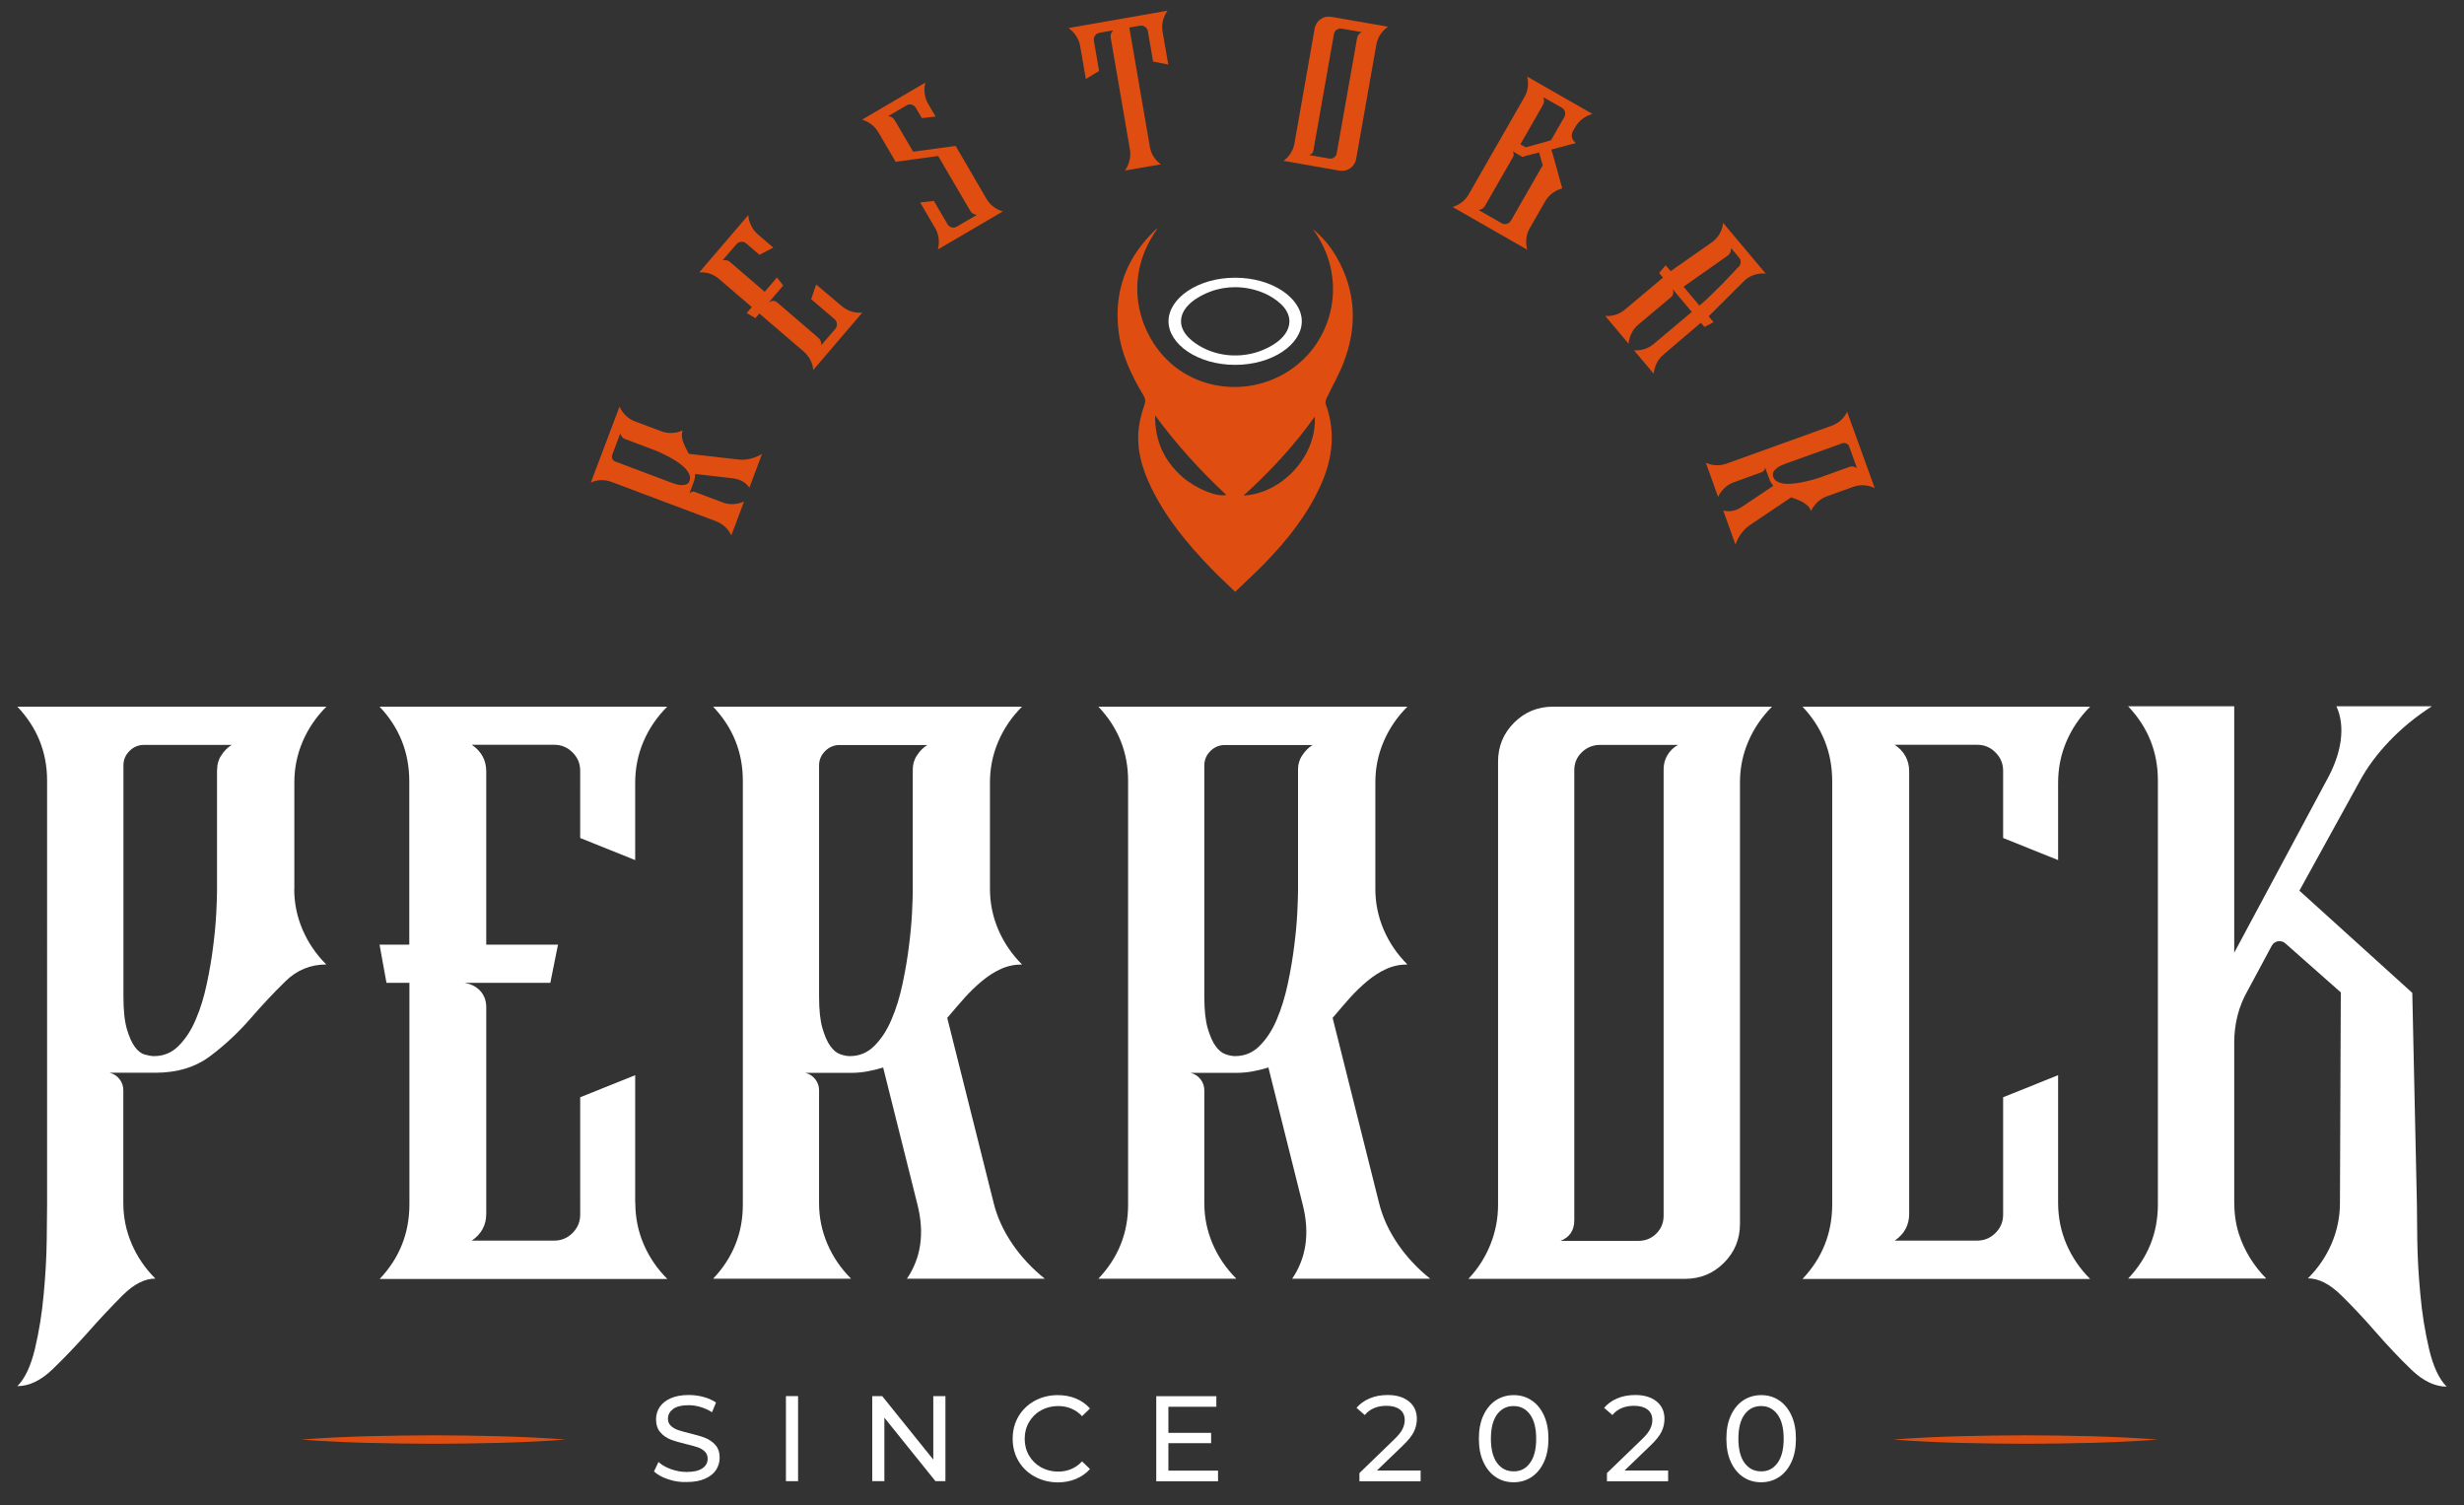 <?xml version="1.0" encoding="UTF-8"?>
<!-- Generator: Adobe Illustrator 23.0.5, SVG Export Plug-In . SVG Version: 6.00 Build 0)  -->
<svg xmlns="http://www.w3.org/2000/svg" xmlns:xlink="http://www.w3.org/1999/xlink" version="1.1" id="Capa_1" x="0px" y="0px" viewBox="0 0 203 124" style="enable-background:new 0 0 203 124;" xml:space="preserve">
<rect x="0" y="0" width="203" height="124" fill="#333333" stroke="none"/>
<style type="text/css">
	.st0{fill:#DF4E10;}
	.st1{fill:#FFFFFF;}
</style>
<g>
	<g>
		<path class="st0" d="M61.74,40.18c-0.31-0.45-0.78-0.71-1.42-0.78l-3.04-0.35c-0.01,0.11-0.02,0.23-0.04,0.34    c-0.02,0.11-0.05,0.23-0.1,0.35l-0.35,0.93c0.05-0.07,0.12-0.12,0.21-0.15c0.09-0.03,0.17-0.02,0.25,0.01l2.28,0.86    c0.29,0.11,0.58,0.16,0.89,0.14c0.3-0.01,0.6-0.09,0.88-0.21l-1.05,2.79c-0.27-0.56-0.69-0.95-1.27-1.17l-8.58-3.23    c-0.58-0.22-1.15-0.2-1.72,0.04l2.36-6.25c0.13,0.28,0.3,0.53,0.52,0.74c0.22,0.21,0.47,0.37,0.76,0.48l2.16,0.81    c0.29,0.11,0.58,0.16,0.89,0.14c0.3-0.01,0.6-0.09,0.88-0.21c-0.06,0.15-0.08,0.31-0.07,0.47c0.01,0.16,0.05,0.32,0.1,0.48    c0.06,0.16,0.13,0.32,0.21,0.49c0.09,0.16,0.17,0.32,0.26,0.49l4.11,0.47c0.32,0.04,0.64,0.01,0.97-0.07    c0.33-0.08,0.65-0.21,0.95-0.39L61.74,40.18z M56.8,39.64c0.07-0.2,0.07-0.39-0.02-0.58c-0.09-0.19-0.22-0.37-0.4-0.55    c-0.18-0.17-0.39-0.34-0.64-0.5c-0.25-0.16-0.49-0.3-0.72-0.42c-0.24-0.12-0.45-0.23-0.65-0.32c-0.2-0.09-0.34-0.15-0.43-0.18    l-2.45-0.92c-0.1-0.04-0.19-0.1-0.25-0.19c-0.07-0.09-0.11-0.18-0.13-0.29l-0.67,1.77c-0.04,0.11-0.04,0.23,0.01,0.34    c0.05,0.11,0.13,0.19,0.25,0.23l4.68,1.76c0.27,0.1,0.49,0.16,0.67,0.17c0.18,0.01,0.32,0.01,0.42-0.03    c0.11-0.03,0.18-0.08,0.24-0.14C56.74,39.74,56.78,39.69,56.8,39.64z"></path>
		<path class="st0" d="M69.34,25.21c0.24,0.21,0.51,0.36,0.8,0.45c0.29,0.09,0.59,0.12,0.9,0.1L67,30.48    c-0.06-0.62-0.33-1.13-0.81-1.54l-3.63-3.11l-0.32,0.38l-0.72-0.42l0.42-0.49l-2.68-2.3c-0.48-0.41-1.02-0.6-1.65-0.56l4.04-4.72    c0.02,0.31,0.1,0.6,0.24,0.88c0.13,0.27,0.32,0.52,0.56,0.72l1.26,1.08l-1.14,0.59l-1.1-0.94c-0.12-0.1-0.25-0.14-0.41-0.13    c-0.15,0.01-0.28,0.08-0.38,0.19l-1.16,1.35c0.24-0.07,0.46-0.02,0.64,0.14l2.84,2.44l1.01-1.18l0.52,0.66l-1.21,1.42    c0.11-0.09,0.23-0.14,0.36-0.15c0.13-0.01,0.25,0.04,0.35,0.13l3.39,2.91c0.18,0.16,0.26,0.36,0.24,0.61l1.16-1.35    c0.1-0.12,0.14-0.25,0.13-0.41c-0.01-0.15-0.08-0.28-0.19-0.38l-1.93-1.65l0.41-1.21L69.34,25.21z"></path>
		<path class="st0" d="M81.26,16.36c0.31,0.53,0.76,0.88,1.36,1.06l-5.35,3.13c0.08-0.3,0.1-0.6,0.06-0.91    c-0.04-0.3-0.13-0.59-0.29-0.85l-1.23-2.11l1.13-0.13l1.12,1.92c0.08,0.13,0.19,0.22,0.34,0.26c0.15,0.04,0.29,0.02,0.43-0.06    l1.66-0.97c-0.25-0.02-0.44-0.13-0.56-0.34l-2.64-4.51l-3.5,0.48l-1.41-2.41c-0.31-0.53-0.77-0.88-1.36-1.06l5.22-3.06    c-0.08,0.3-0.1,0.6-0.06,0.91c0.04,0.3,0.13,0.59,0.29,0.85l0.61,1.04l-1.13,0.13l-0.5-0.85c-0.08-0.13-0.19-0.22-0.34-0.26    c-0.15-0.04-0.29-0.02-0.42,0.06l-1.52,0.89c0.24,0.02,0.43,0.14,0.55,0.35l1.51,2.58l3.5-0.48L81.26,16.36z"></path>
		<path class="st0" d="M96.19,0.88c-0.18,0.25-0.31,0.53-0.38,0.83c-0.07,0.3-0.08,0.6-0.03,0.9l0.47,2.71l-1.25-0.25l-0.43-2.5    c-0.03-0.15-0.11-0.27-0.24-0.36c-0.13-0.09-0.27-0.12-0.43-0.09l-0.86,0.15l1.69,9.8c0.1,0.61,0.41,1.1,0.91,1.47l-2.96,0.51    c0.18-0.25,0.3-0.53,0.38-0.83c0.07-0.3,0.08-0.6,0.03-0.9l-1.58-9.2c-0.04-0.24,0.03-0.45,0.21-0.62l-1.14,0.2    c-0.15,0.03-0.27,0.1-0.36,0.23c-0.09,0.13-0.12,0.27-0.1,0.42l0.43,2.5l-1.09,0.66l-0.47-2.71c-0.05-0.3-0.16-0.58-0.33-0.84    c-0.17-0.26-0.38-0.47-0.63-0.65L96.19,0.88z"></path>
		<path class="st0" d="M114.35,2.2c-0.25,0.18-0.47,0.4-0.63,0.65c-0.17,0.26-0.28,0.53-0.33,0.84l-1.66,9.4    c-0.06,0.32-0.22,0.58-0.49,0.77c-0.27,0.19-0.56,0.25-0.89,0.2l-4.61-0.81l0.02-0.01c0.23-0.17,0.42-0.38,0.58-0.63    c0.16-0.25,0.26-0.52,0.31-0.82l1.66-9.44c0.06-0.32,0.22-0.58,0.49-0.77c0.27-0.19,0.56-0.25,0.89-0.19L114.35,2.2z M111.81,3.12    c0.02-0.11,0.06-0.2,0.13-0.29c0.07-0.08,0.16-0.14,0.27-0.18l-1.66-0.29c-0.15-0.03-0.29,0-0.42,0.09    c-0.13,0.08-0.2,0.2-0.23,0.35l-1.69,9.58c-0.04,0.22-0.16,0.35-0.37,0.39l1.66,0.29c0.15,0.03,0.29,0,0.41-0.09    c0.12-0.09,0.2-0.2,0.22-0.35L111.81,3.12z"></path>
		<path class="st0" d="M126.03,18.8c-0.15,0.27-0.25,0.55-0.28,0.86c-0.03,0.3-0.01,0.6,0.07,0.91l-6.15-3.52    c0.6-0.18,1.05-0.53,1.35-1.07l4.56-7.96c0.31-0.53,0.38-1.1,0.24-1.71l5.38,3.08c-0.3,0.08-0.57,0.21-0.82,0.4    c-0.24,0.18-0.44,0.41-0.6,0.68l-0.2,0.36c-0.08,0.13-0.1,0.29-0.08,0.46c0.02,0.17,0.13,0.34,0.33,0.5    c-0.18,0.05-0.38,0.1-0.6,0.15c-0.19,0.06-0.4,0.12-0.65,0.18c-0.25,0.06-0.5,0.13-0.77,0.2c0.11,0.36,0.22,0.73,0.32,1.11    c0.1,0.38,0.2,0.72,0.28,1.02c0.11,0.37,0.21,0.72,0.3,1.07c-0.3,0.08-0.57,0.21-0.82,0.4c-0.24,0.18-0.45,0.41-0.6,0.69    L126.03,18.8z M127.1,13.61c-0.06-0.21-0.11-0.4-0.16-0.56c-0.05-0.16-0.09-0.32-0.14-0.49c-0.26,0.07-0.5,0.13-0.74,0.19    c-0.24,0.06-0.45,0.12-0.63,0.18l-0.84-0.48c0.14,0.15,0.16,0.31,0.06,0.49l-2.3,4.01c-0.12,0.21-0.3,0.33-0.54,0.35l1.9,1.09    c0.13,0.08,0.28,0.09,0.43,0.05s0.26-0.13,0.34-0.26L127.1,13.61z M127.14,8.01c0.1,0.22,0.09,0.44-0.03,0.65l-1.85,3.23    l0.44,0.25c0.4-0.11,0.75-0.21,1.04-0.29c0.29-0.08,0.63-0.18,1.04-0.29l1.1-1.92c0.08-0.13,0.09-0.28,0.05-0.43    c-0.04-0.15-0.13-0.26-0.26-0.34L127.14,8.01z"></path>
		<path class="st0" d="M137.05,29.21c-0.24,0.2-0.42,0.43-0.56,0.71c-0.14,0.27-0.22,0.56-0.25,0.87l-1.62-1.93    c0.62,0.04,1.17-0.14,1.64-0.54l3.12-2.62l-1.6-1.91c0.07,0.12,0.09,0.24,0.07,0.37c-0.02,0.13-0.08,0.24-0.18,0.32l-2.69,2.26    c-0.24,0.2-0.42,0.43-0.56,0.71c-0.14,0.27-0.22,0.56-0.25,0.87l-1.92-2.29c0.62,0.04,1.17-0.14,1.64-0.54l3.12-2.62l-0.32-0.38    l0.54-0.64l0.41,0.49l3.51-2.46c0.47-0.4,0.74-0.9,0.81-1.52l3.51,4.18c-0.31-0.03-0.61,0-0.9,0.09    c-0.29,0.09-0.56,0.23-0.79,0.43l-3.01,3l0.4,0.48l-0.74,0.4l-0.3-0.35L137.05,29.21z M140.01,25.18c0.34-0.29,0.7-0.61,1.06-0.97    c0.36-0.35,0.7-0.69,1-1c0.3-0.31,0.56-0.58,0.77-0.81c0.21-0.23,0.33-0.36,0.37-0.38c0.12-0.1,0.18-0.23,0.2-0.38    c0.01-0.16-0.03-0.29-0.13-0.41l-0.67-0.8c0.02,0.25-0.06,0.46-0.24,0.61l-3.67,2.58L140.01,25.18z"></path>
		<path class="st0" d="M141.97,42.06c0.53,0.14,1.06,0.03,1.58-0.33l2.54-1.7c-0.07-0.09-0.13-0.19-0.19-0.28    c-0.06-0.1-0.11-0.21-0.15-0.33l-0.34-0.93c0.01,0.09-0.01,0.17-0.06,0.25c-0.05,0.08-0.11,0.13-0.2,0.16l-2.3,0.83    c-0.29,0.1-0.55,0.26-0.77,0.47c-0.22,0.21-0.4,0.45-0.53,0.74l-1.01-2.81c0.57,0.25,1.14,0.27,1.72,0.06l8.63-3.11    c0.58-0.21,1.01-0.59,1.29-1.15l2.27,6.28c-0.28-0.13-0.57-0.21-0.88-0.23c-0.3-0.02-0.6,0.02-0.89,0.13l-2.17,0.78    c-0.29,0.1-0.55,0.26-0.77,0.47c-0.22,0.21-0.4,0.45-0.53,0.74c-0.06-0.15-0.14-0.29-0.25-0.4c-0.11-0.11-0.24-0.21-0.39-0.3    s-0.31-0.16-0.48-0.23c-0.17-0.07-0.34-0.13-0.52-0.2l-3.43,2.31c-0.26,0.18-0.49,0.4-0.69,0.68c-0.2,0.28-0.36,0.58-0.47,0.91    L141.97,42.06z M146.08,39.27c0.07,0.2,0.2,0.34,0.39,0.43c0.19,0.09,0.41,0.14,0.66,0.16c0.25,0.01,0.52,0,0.81-0.04    c0.29-0.04,0.56-0.09,0.82-0.15c0.26-0.06,0.49-0.12,0.7-0.18c0.21-0.06,0.35-0.11,0.45-0.14l2.47-0.89    c0.1-0.04,0.21-0.04,0.32-0.02c0.11,0.02,0.2,0.07,0.29,0.13l-0.64-1.78c-0.04-0.11-0.12-0.2-0.23-0.25    c-0.11-0.05-0.23-0.06-0.34-0.02l-4.7,1.69c-0.27,0.1-0.48,0.2-0.62,0.3c-0.14,0.1-0.25,0.2-0.31,0.29    c-0.06,0.09-0.09,0.18-0.09,0.26C146.06,39.15,146.07,39.21,146.08,39.27z"></path>
	</g>
	<g>
		<path class="st1" d="M24.24,73.24c0,1.17,0.23,2.29,0.69,3.36c0.46,1.07,1.11,2.02,1.95,2.86c-1.3,0-2.42,0.46-3.36,1.38    c-0.94,0.92-1.91,1.95-2.89,3.08c-0.98,1.13-2.08,2.16-3.3,3.08c-1.22,0.92-2.72,1.38-4.53,1.38H9.03    c0.33,0.08,0.61,0.26,0.82,0.53c0.21,0.27,0.31,0.58,0.31,0.91v9.3c0,1.17,0.23,2.29,0.69,3.36c0.46,1.07,1.11,2.02,1.95,2.86    c-0.88,0-1.78,0.46-2.7,1.38c-0.92,0.92-1.88,1.94-2.86,3.05c-0.99,1.11-1.96,2.13-2.92,3.05c-0.96,0.92-1.93,1.38-2.89,1.38    c0.63-0.63,1.11-1.66,1.45-3.08c0.34-1.43,0.58-2.92,0.72-4.49c0.15-1.57,0.23-3.06,0.25-4.46c0.02-1.4,0.03-2.38,0.03-2.92V64.32    c0-2.35-0.82-4.38-2.45-6.1h25.46c-0.84,0.84-1.49,1.79-1.95,2.86c-0.46,1.07-0.69,2.19-0.69,3.36V73.24z M17.89,63.38    c0-0.42,0.11-0.81,0.35-1.16c0.23-0.36,0.51-0.64,0.85-0.85h-7.23c-0.46,0-0.86,0.17-1.19,0.5c-0.34,0.34-0.5,0.73-0.5,1.19v19.04    c0,1.13,0.09,2.02,0.28,2.67c0.19,0.65,0.41,1.14,0.66,1.48c0.25,0.34,0.52,0.55,0.82,0.63c0.29,0.08,0.54,0.13,0.75,0.13    c0.8,0,1.48-0.28,2.04-0.85c0.57-0.57,1.04-1.29,1.41-2.17c0.38-0.88,0.68-1.86,0.91-2.95c0.23-1.09,0.41-2.14,0.53-3.14    c0.13-1.01,0.21-1.92,0.25-2.73c0.04-0.82,0.06-1.41,0.06-1.79V63.38z"></path>
		<path class="st1" d="M52.34,99.08c0,1.22,0.23,2.36,0.69,3.43c0.46,1.07,1.11,2.02,1.95,2.86h-23.7c1.63-1.72,2.45-3.77,2.45-6.16    V80.97h-1.89l-0.57-3.14h2.45V64.38c0-2.39-0.82-4.44-2.45-6.16h23.7c-0.84,0.84-1.49,1.79-1.95,2.86    c-0.46,1.07-0.69,2.21-0.69,3.43v6.35l-4.53-1.82V63.5c0-0.59-0.21-1.09-0.63-1.51c-0.42-0.42-0.92-0.63-1.51-0.63h-6.79    c0.8,0.55,1.19,1.28,1.19,2.2v14.27h5.91l-0.63,3.14h-7.1c0.54,0.08,0.98,0.3,1.32,0.66c0.33,0.36,0.5,0.81,0.5,1.35v17.03    c0,0.92-0.4,1.66-1.19,2.2h6.79c0.59,0,1.09-0.21,1.51-0.63c0.42-0.42,0.63-0.92,0.63-1.51V90.4l4.53-1.82V99.08z"></path>
		<path class="st1" d="M74.71,105.36c1.17-1.72,1.47-3.75,0.88-6.1l-2.83-11.31c-0.42,0.13-0.84,0.23-1.26,0.31    c-0.42,0.08-0.88,0.13-1.38,0.13h-3.77c0.33,0.08,0.61,0.26,0.82,0.53c0.21,0.27,0.31,0.58,0.31,0.91v9.3    c0,1.17,0.23,2.29,0.69,3.36c0.46,1.07,1.11,2.02,1.95,2.86H58.75c1.63-1.72,2.45-3.75,2.45-6.1V64.32c0-2.35-0.82-4.38-2.45-6.1    H84.2c-0.84,0.84-1.49,1.79-1.95,2.86c-0.46,1.07-0.69,2.19-0.69,3.36v8.8c0,1.17,0.23,2.29,0.69,3.36    c0.46,1.07,1.11,2.02,1.95,2.86c-0.63,0-1.22,0.13-1.76,0.38c-0.55,0.25-1.07,0.59-1.57,1.01c-0.5,0.42-0.99,0.89-1.45,1.41    c-0.46,0.52-0.92,1.06-1.38,1.6l3.83,15.27c0.29,1.17,0.81,2.29,1.54,3.36c0.73,1.07,1.62,2.02,2.67,2.86H74.71z M70,87.01    c0.8,0,1.48-0.28,2.04-0.85c0.57-0.57,1.04-1.29,1.41-2.17c0.38-0.88,0.68-1.86,0.91-2.95c0.23-1.09,0.41-2.14,0.53-3.14    c0.13-1.01,0.21-1.92,0.25-2.73c0.04-0.82,0.06-1.41,0.06-1.79v-9.99c0-0.42,0.11-0.81,0.35-1.16c0.23-0.36,0.51-0.64,0.85-0.85    h-7.23c-0.46,0-0.86,0.17-1.19,0.5c-0.34,0.34-0.5,0.73-0.5,1.19v19.04c0,1.09,0.09,1.96,0.28,2.61c0.19,0.65,0.41,1.14,0.66,1.48    c0.25,0.34,0.52,0.56,0.82,0.66C69.54,86.96,69.79,87.01,70,87.01z"></path>
		<path class="st1" d="M106.45,105.36c1.17-1.72,1.47-3.75,0.88-6.1l-2.83-11.31c-0.42,0.13-0.84,0.23-1.26,0.31    c-0.42,0.08-0.88,0.13-1.38,0.13h-3.77c0.33,0.08,0.61,0.26,0.82,0.53c0.21,0.27,0.31,0.58,0.31,0.91v9.3    c0,1.17,0.23,2.29,0.69,3.36c0.46,1.07,1.11,2.02,1.95,2.86H90.49c1.63-1.72,2.45-3.75,2.45-6.1V64.32c0-2.35-0.82-4.38-2.45-6.1    h25.46c-0.84,0.84-1.49,1.79-1.95,2.86c-0.46,1.07-0.69,2.19-0.69,3.36v8.8c0,1.17,0.23,2.29,0.69,3.36    c0.46,1.07,1.11,2.02,1.95,2.86c-0.63,0-1.22,0.13-1.76,0.38c-0.55,0.25-1.07,0.59-1.57,1.01c-0.5,0.42-0.99,0.89-1.45,1.41    c-0.46,0.52-0.92,1.06-1.38,1.6l3.83,15.27c0.29,1.17,0.81,2.29,1.54,3.36c0.73,1.07,1.62,2.02,2.67,2.86H106.45z M101.74,87.01    c0.8,0,1.48-0.28,2.04-0.85c0.57-0.57,1.04-1.29,1.41-2.17s0.68-1.86,0.91-2.95c0.23-1.09,0.41-2.14,0.53-3.14    c0.13-1.01,0.21-1.92,0.25-2.73c0.04-0.82,0.06-1.41,0.06-1.79v-9.99c0-0.42,0.11-0.81,0.35-1.16c0.23-0.36,0.51-0.64,0.85-0.85    h-7.23c-0.46,0-0.86,0.17-1.19,0.5c-0.34,0.34-0.5,0.73-0.5,1.19v19.04c0,1.09,0.09,1.96,0.28,2.61c0.19,0.65,0.41,1.14,0.66,1.48    c0.25,0.34,0.52,0.56,0.82,0.66C101.28,86.96,101.53,87.01,101.74,87.01z"></path>
		<path class="st1" d="M145.99,58.22c-0.84,0.84-1.49,1.79-1.95,2.86c-0.46,1.07-0.69,2.19-0.69,3.36v36.39    c0,1.26-0.44,2.33-1.32,3.21c-0.88,0.88-1.95,1.32-3.21,1.32h-17.85l0.06-0.06c0.75-0.8,1.34-1.72,1.76-2.77    c0.42-1.05,0.63-2.14,0.63-3.27V62.75c0-1.26,0.44-2.33,1.32-3.21c0.88-0.88,1.95-1.32,3.21-1.32H145.99z M137.06,63.38    c0-0.42,0.1-0.81,0.31-1.16c0.21-0.36,0.5-0.64,0.88-0.85h-6.41c-0.59,0-1.09,0.2-1.51,0.6c-0.42,0.4-0.63,0.89-0.63,1.48v37.08    c0,0.84-0.38,1.4-1.13,1.7h6.41c0.59,0,1.08-0.2,1.48-0.6c0.4-0.4,0.6-0.89,0.6-1.48V63.38z"></path>
		<path class="st1" d="M169.56,99.08c0,1.22,0.23,2.36,0.69,3.43c0.46,1.07,1.11,2.02,1.95,2.86h-23.7    c1.63-1.72,2.45-3.77,2.45-6.16V64.38c0-2.39-0.82-4.44-2.45-6.16h23.7c-0.84,0.84-1.49,1.79-1.95,2.86    c-0.46,1.07-0.69,2.21-0.69,3.43v6.35l-4.53-1.82V63.5c0-0.59-0.21-1.09-0.63-1.51c-0.42-0.42-0.92-0.63-1.51-0.63h-6.79    c0.8,0.55,1.19,1.28,1.19,2.2v36.45c0,0.92-0.4,1.66-1.19,2.2h6.79c0.59,0,1.09-0.21,1.51-0.63c0.42-0.42,0.63-0.92,0.63-1.51    V90.4l4.53-1.82V99.08z"></path>
		<path class="st1" d="M194.38,64.41c0.63-1.18,1.46-2.29,2.48-3.36c1.02-1.07,2.19-2.02,3.49-2.86h-7.86    c0.38,0.84,0.49,1.78,0.35,2.83c-0.14,1.04-0.53,2.14-1.16,3.27l-7.61,14.2v-20.3h-8.74c1.63,1.72,2.45,3.75,2.45,6.1v34.95    c0,2.34-0.82,4.37-2.45,6.1h11.38c-1.04-1.06-1.8-2.28-2.26-3.69c-0.27-0.85-0.38-1.75-0.38-2.65V85.91c0-1.6,0.38-3.04,1.13-4.34    l1.96-3.65c0.22-0.41,0.77-0.51,1.12-0.2l4.57,4.04l-0.07,17.34c0,1.17-0.23,2.29-0.69,3.36c-0.46,1.07-1.11,2.02-1.95,2.86    c0.88,0,1.79,0.46,2.73,1.38c0.94,0.92,1.91,1.95,2.89,3.08c0.99,1.13,1.96,2.16,2.92,3.08c0.96,0.92,1.93,1.38,2.89,1.38    c-0.63-0.63-1.11-1.67-1.45-3.11c-0.34-1.45-0.58-2.95-0.72-4.53c-0.15-1.57-0.23-3.06-0.25-4.46c-0.02-1.4-0.03-2.38-0.03-2.92    l-0.38-17.42l-9.3-8.42L194.38,64.41z"></path>
	</g>
	<g>
		<g id="p4qdvz_1_">
			<g>
				<path class="st0" d="M108.17,18.88c0.77,0.63,1.41,1.38,1.91,2.24c1.65,2.84,1.77,5.8,0.59,8.81c-0.38,0.98-0.92,1.91-1.37,2.86      c-0.07,0.15-0.13,0.36-0.08,0.5c0.84,2.29,0.57,4.51-0.41,6.68c-1.09,2.42-2.71,4.47-4.54,6.36c-0.79,0.82-1.64,1.59-2.51,2.43      c-0.71-0.69-1.39-1.31-2.02-1.97c-1.92-1.99-3.68-4.11-4.9-6.63c-0.79-1.63-1.28-3.33-0.98-5.17c0.09-0.57,0.25-1.13,0.44-1.68      c0.09-0.27,0.06-0.47-0.08-0.71c-1.01-1.68-1.86-3.45-2.08-5.43c-0.36-3.24,0.69-5.99,3.05-8.23c0.04-0.03,0.08-0.05,0.18-0.12      c-3.17,4.4-1.37,9.28,1.51,11.46c2.99,2.27,7.32,2.13,10.22-0.42C109.9,27.44,111,22.77,108.17,18.88z M95.17,34.23      c-0.04,2.04,0.73,3.74,2.25,5.07c1.11,0.97,2.9,1.69,3.61,1.47C98.88,38.77,96.91,36.6,95.17,34.23z M108.32,34.32      c-1.71,2.41-3.67,4.51-5.87,6.51C105.7,40.64,108.51,37.49,108.32,34.32z"></path>
			</g>
		</g>
		<path class="st1" d="M101.76,30.06c-3.08,0-5.49-1.7-5.49-3.59c0-1.89,2.41-3.59,5.49-3.59s5.49,1.7,5.49,3.59    C107.25,28.36,104.84,30.06,101.76,30.06z M101.76,23.66c-0.7,0-1.4,0.12-2.06,0.37c-0.94,0.35-2.4,1.18-2.4,2.44    c0,1.01,0.99,1.75,1.74,2.15c1.42,0.75,3.11,0.86,4.62,0.36c0.98-0.33,2.51-1.14,2.57-2.45c0-0.02,0-0.04,0-0.06    c0-1.11-1.18-1.9-2-2.28C103.44,23.84,102.6,23.66,101.76,23.66z"></path>
	</g>
	<g>
		<path class="st1" d="M55.04,121.87c-0.49-0.16-0.88-0.38-1.16-0.64l0.37-0.78c0.27,0.24,0.61,0.44,1.03,0.59    c0.42,0.15,0.85,0.23,1.29,0.23c0.58,0,1.01-0.1,1.3-0.3c0.29-0.2,0.43-0.46,0.43-0.79c0-0.24-0.08-0.44-0.23-0.59    c-0.16-0.15-0.35-0.27-0.58-0.35c-0.23-0.08-0.56-0.17-0.98-0.27c-0.53-0.13-0.95-0.25-1.28-0.38c-0.32-0.13-0.6-0.32-0.83-0.59    c-0.23-0.26-0.35-0.62-0.35-1.07c0-0.37,0.1-0.71,0.3-1.01c0.2-0.3,0.5-0.54,0.9-0.72c0.4-0.18,0.9-0.27,1.49-0.27    c0.41,0,0.82,0.05,1.22,0.16c0.4,0.11,0.74,0.26,1.03,0.46l-0.33,0.8c-0.29-0.19-0.61-0.33-0.94-0.43    c-0.33-0.1-0.66-0.15-0.98-0.15c-0.57,0-0.99,0.1-1.28,0.31c-0.28,0.21-0.43,0.47-0.43,0.8c0,0.24,0.08,0.44,0.24,0.59    c0.16,0.15,0.36,0.27,0.6,0.35c0.24,0.08,0.56,0.17,0.97,0.27c0.53,0.13,0.95,0.25,1.27,0.38c0.32,0.13,0.6,0.32,0.83,0.58    c0.23,0.26,0.35,0.61,0.35,1.05c0,0.37-0.1,0.7-0.3,1.01c-0.2,0.3-0.5,0.54-0.91,0.72c-0.41,0.18-0.91,0.27-1.5,0.27    C56.04,122.12,55.53,122.04,55.04,121.87z"></path>
		<path class="st1" d="M64.75,115.02h1v7.01h-1V115.02z"></path>
		<path class="st1" d="M77.89,115.02v7.01h-0.82l-4.21-5.23v5.23h-1v-7.01h0.82l4.21,5.23v-5.23H77.89z"></path>
		<path class="st1" d="M85.24,121.65c-0.57-0.31-1.01-0.74-1.33-1.28c-0.32-0.54-0.48-1.16-0.48-1.84c0-0.68,0.16-1.29,0.48-1.84    c0.32-0.54,0.77-0.97,1.33-1.28c0.57-0.31,1.2-0.47,1.9-0.47c0.55,0,1.05,0.09,1.5,0.28c0.45,0.18,0.84,0.46,1.16,0.82l-0.65,0.63    c-0.53-0.55-1.19-0.83-1.97-0.83c-0.52,0-0.99,0.12-1.41,0.35c-0.42,0.23-0.75,0.56-0.99,0.97c-0.24,0.41-0.36,0.87-0.36,1.38    c0,0.51,0.12,0.97,0.36,1.38c0.24,0.41,0.57,0.73,0.99,0.97c0.42,0.23,0.89,0.35,1.41,0.35c0.78,0,1.44-0.28,1.97-0.84l0.65,0.63    c-0.32,0.36-0.71,0.63-1.17,0.82c-0.46,0.19-0.96,0.28-1.51,0.28C86.44,122.12,85.81,121.96,85.24,121.65z"></path>
		<path class="st1" d="M100.35,121.17v0.87h-5.09v-7.01h4.95v0.87h-3.95v2.15h3.52v0.85h-3.52v2.26H100.35z"></path>
		<path class="st1" d="M117.04,121.17v0.87H112v-0.68l2.85-2.76c0.35-0.33,0.58-0.62,0.7-0.87s0.18-0.49,0.18-0.74    c0-0.37-0.13-0.65-0.39-0.86c-0.26-0.2-0.63-0.31-1.11-0.31c-0.77,0-1.37,0.25-1.79,0.76l-0.68-0.59    c0.27-0.33,0.63-0.59,1.08-0.78c0.44-0.19,0.94-0.28,1.49-0.28c0.73,0,1.32,0.18,1.75,0.53c0.43,0.35,0.65,0.83,0.65,1.43    c0,0.37-0.08,0.73-0.24,1.06c-0.16,0.33-0.46,0.71-0.91,1.14l-2.14,2.06H117.04z"></path>
		<path class="st1" d="M123.23,121.69c-0.43-0.28-0.77-0.7-1.02-1.24c-0.25-0.54-0.37-1.18-0.37-1.92c0-0.74,0.12-1.38,0.37-1.92    c0.25-0.54,0.59-0.95,1.02-1.24c0.43-0.28,0.92-0.43,1.48-0.43c0.55,0,1.04,0.14,1.47,0.43c0.43,0.28,0.77,0.7,1.02,1.24    c0.25,0.54,0.37,1.18,0.37,1.92c0,0.74-0.12,1.38-0.37,1.92c-0.25,0.54-0.59,0.95-1.02,1.24c-0.43,0.28-0.92,0.43-1.47,0.43    C124.15,122.12,123.66,121.98,123.23,121.69z M126.05,120.53c0.34-0.46,0.51-1.13,0.51-2s-0.17-1.54-0.51-2    c-0.34-0.46-0.79-0.69-1.35-0.69c-0.57,0-1.02,0.23-1.36,0.69c-0.34,0.46-0.51,1.13-0.51,2s0.17,1.54,0.51,2    c0.34,0.46,0.79,0.69,1.36,0.69C125.26,121.23,125.71,121,126.05,120.53z"></path>
		<path class="st1" d="M137.43,121.17v0.87h-5.04v-0.68l2.86-2.76c0.35-0.33,0.58-0.62,0.7-0.87s0.18-0.49,0.18-0.74    c0-0.37-0.13-0.65-0.39-0.86c-0.26-0.2-0.63-0.31-1.11-0.31c-0.77,0-1.37,0.25-1.79,0.76l-0.68-0.59    c0.27-0.33,0.63-0.59,1.08-0.78c0.44-0.19,0.94-0.28,1.49-0.28c0.74,0,1.32,0.18,1.75,0.53c0.43,0.35,0.65,0.83,0.65,1.43    c0,0.37-0.08,0.73-0.24,1.06c-0.16,0.33-0.46,0.71-0.91,1.14l-2.14,2.06H137.43z"></path>
		<path class="st1" d="M143.62,121.69c-0.43-0.28-0.77-0.7-1.02-1.24c-0.25-0.54-0.37-1.18-0.37-1.92c0-0.74,0.12-1.38,0.37-1.92    c0.25-0.54,0.59-0.95,1.02-1.24c0.43-0.28,0.92-0.43,1.48-0.43c0.55,0,1.04,0.14,1.47,0.43c0.43,0.28,0.77,0.7,1.02,1.24    c0.25,0.54,0.37,1.18,0.37,1.92c0,0.74-0.12,1.38-0.37,1.92c-0.25,0.54-0.59,0.95-1.02,1.24c-0.43,0.28-0.92,0.43-1.47,0.43    C144.54,122.12,144.05,121.98,143.62,121.69z M146.44,120.53c0.34-0.46,0.51-1.13,0.51-2s-0.17-1.54-0.51-2    c-0.34-0.46-0.79-0.69-1.35-0.69c-0.57,0-1.02,0.23-1.36,0.69c-0.34,0.46-0.51,1.13-0.51,2s0.17,1.54,0.51,2    c0.34,0.46,0.79,0.69,1.36,0.69C145.65,121.23,146.1,121,146.44,120.53z"></path>
	</g>
	<g>
		<g>
			<path class="st0" d="M155.97,118.6c3.57-0.28,7.3-0.33,10.89-0.35c3.59,0.02,7.32,0.07,10.89,0.35     c-3.57,0.28-7.3,0.33-10.89,0.35C163.27,118.93,159.54,118.88,155.97,118.6L155.97,118.6z"></path>
		</g>
		<g>
			<path class="st0" d="M24.83,118.6c3.57-0.28,7.3-0.33,10.89-0.35c3.59,0.02,7.32,0.07,10.89,0.35c-3.57,0.28-7.3,0.33-10.89,0.35     C32.13,118.93,28.4,118.88,24.83,118.6L24.83,118.6z"></path>
		</g>
	</g>
</g>
</svg>
